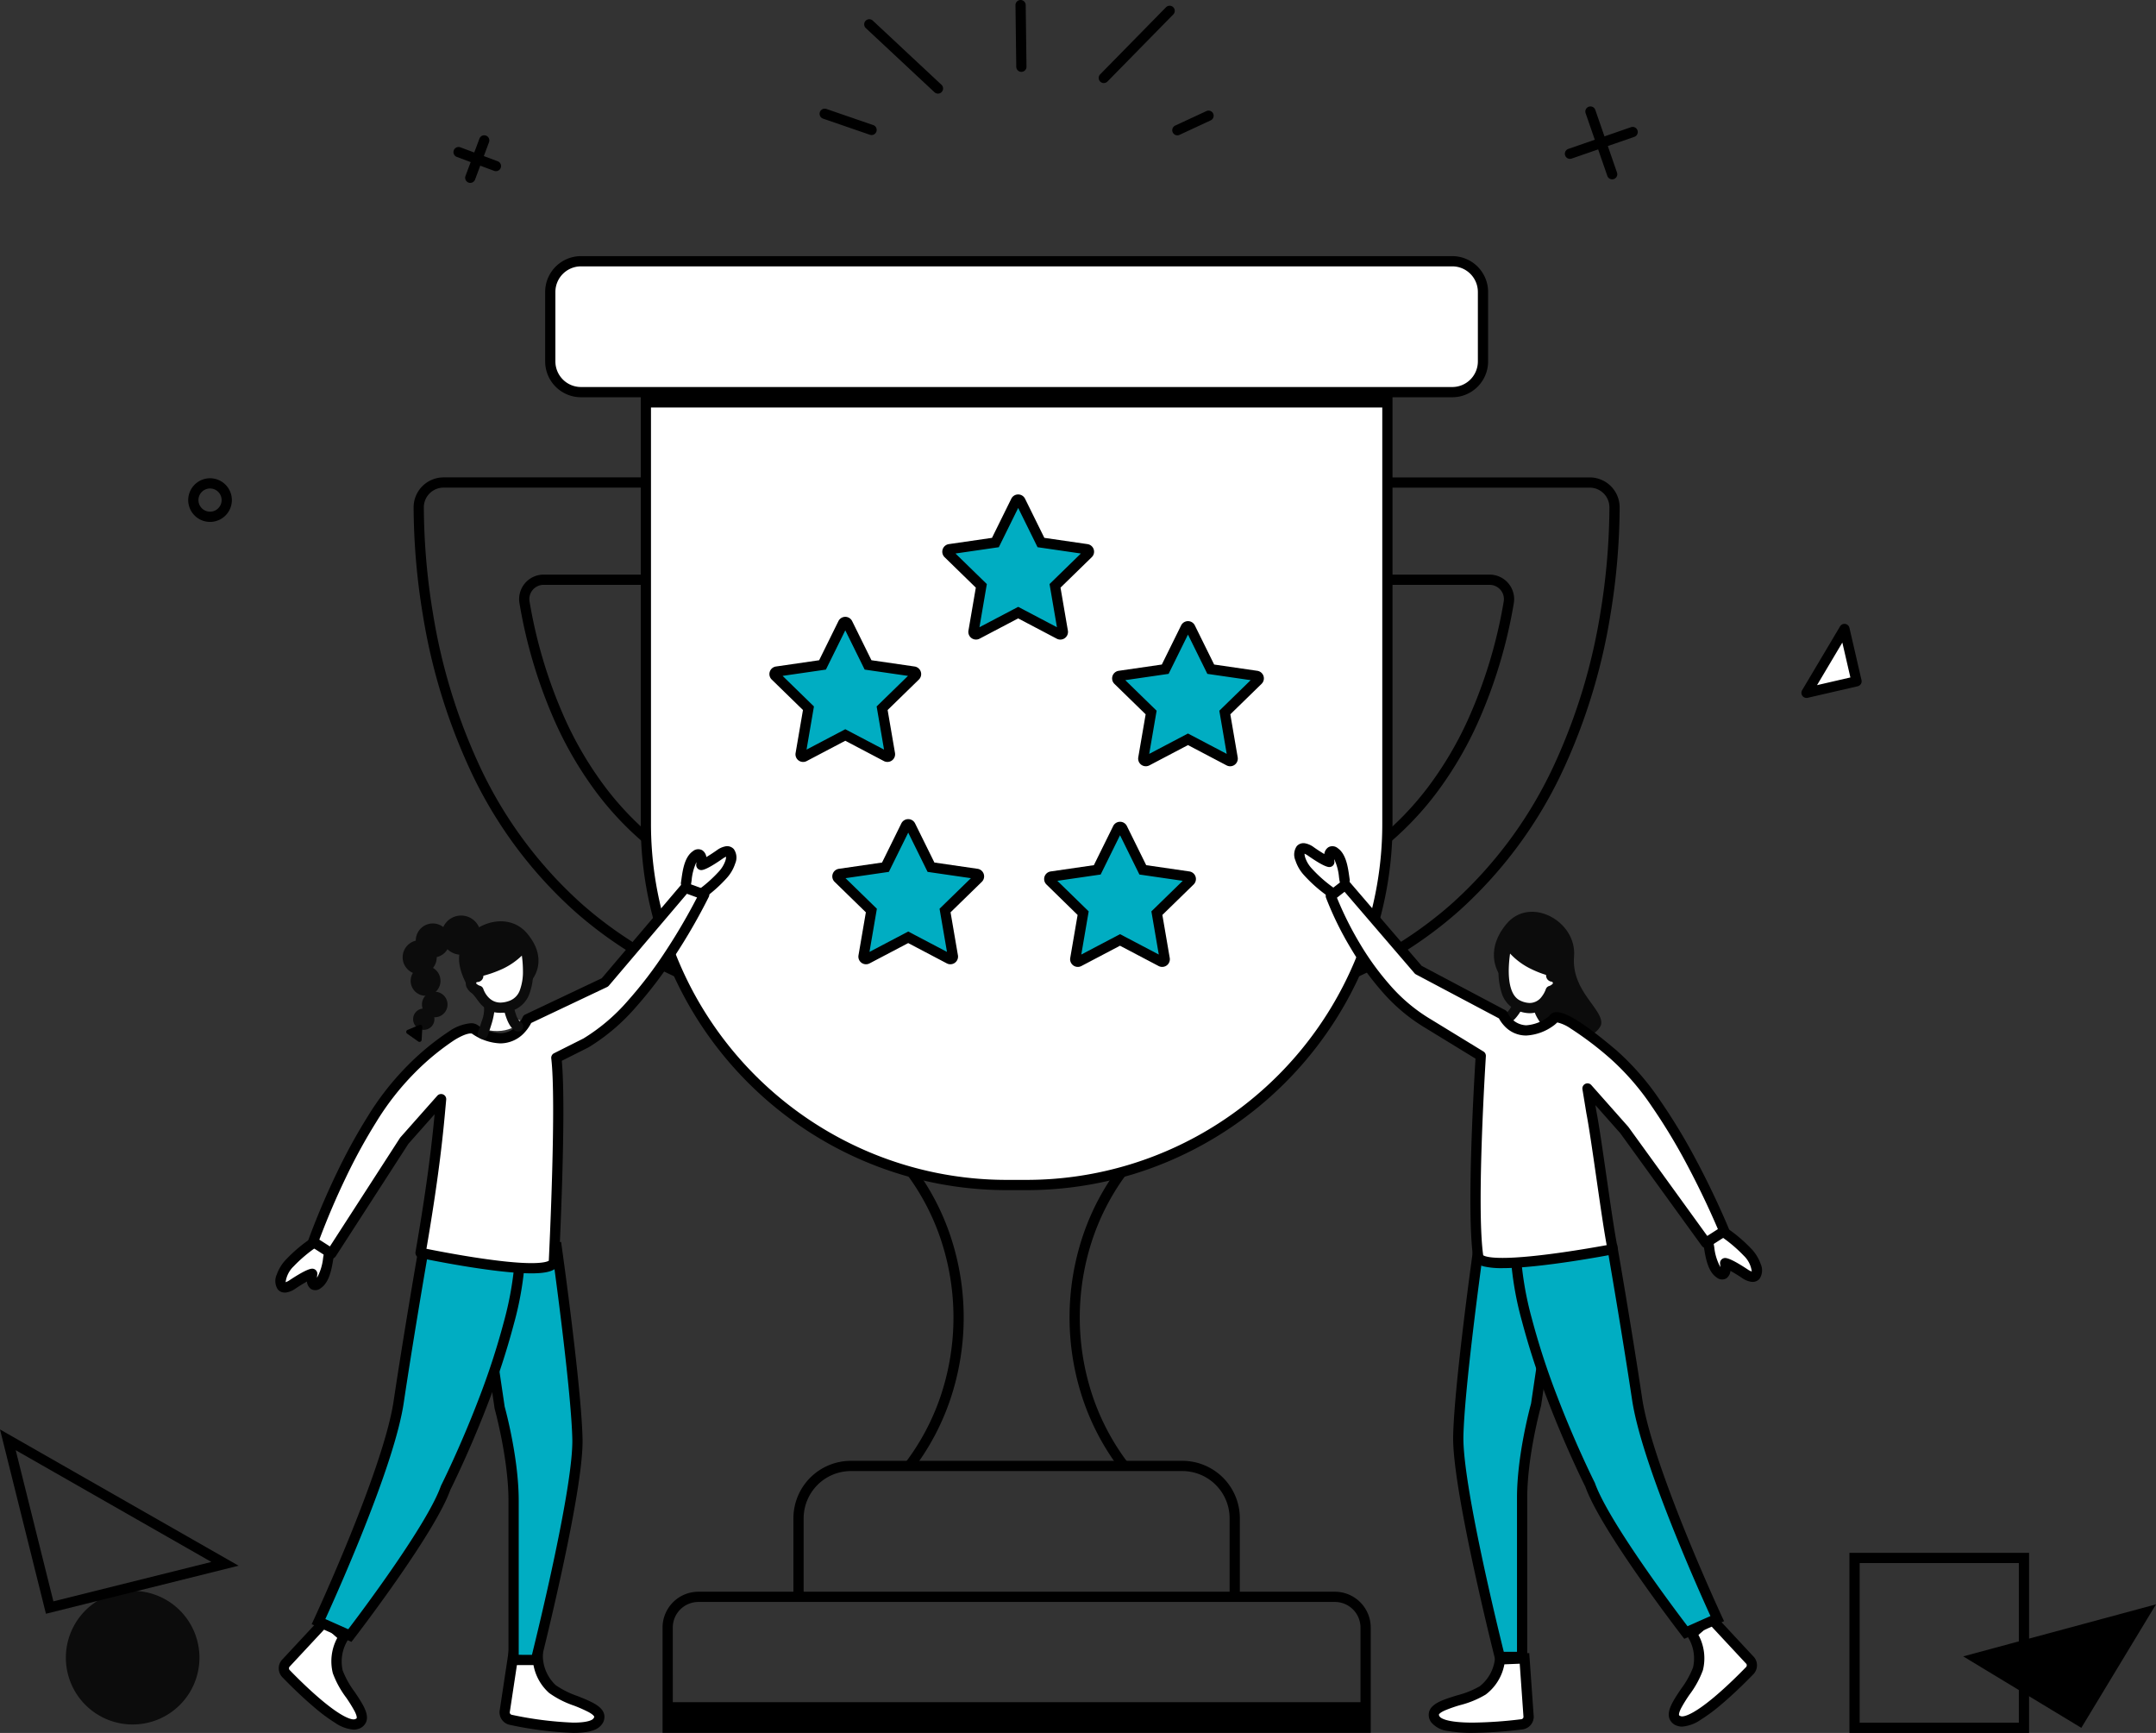 <svg xmlns="http://www.w3.org/2000/svg" width="421.536" height="338.738"><rect width="100%" height="100%" fill="#333333" stroke="none"/><defs><clipPath id="a"><path fill="none" d="M0 0h421.536v338.738H0z"/></clipPath></defs><path d="M360.623 122.947l2.36 10.222-9.777 2.257z" fill="#fff"/><path d="M360.623 121.946a1 1 0 01.975.775l2.36 10.222a1 1 0 01-.749 1.2l-9.777 2.257a1 1 0 01-1.085-1.485l7.417-12.479a1 1 0 01.859-.49zm1.161 10.473l-1.574-6.819-4.948 8.325zM306.958 31.052a1 1 0 01-.945-.673 1 1 0 01.618-1.271l12.251-4.245a1 1 0 011.276.618 1 1 0 01-.622 1.272l-12.251 4.244a1 1 0 01-.327.055z"/><path d="M315.206 35.055a1 1 0 01-.945-.673l-4.244-12.251a1 1 0 01.618-1.272 1 1 0 011.272.618l4.244 12.251a1 1 0 01-.945 1.328zM130.542 332.717h136.454v5H130.542zM96.961 33.459a1 1 0 01-.35-.063l-7.3-2.725a1 1 0 01-.587-1.287 1 1 0 011.287-.587l7.3 2.725a1 1 0 01-.35 1.937z"/><path d="M91.949 35.747a1 1 0 01-.35-.063 1 1 0 01-.587-1.289l2.725-7.298a1 1 0 011.287-.587 1 1 0 01.587 1.287l-2.725 7.298a1 1 0 01-.937.652z"/><g clip-path="url(#a)"><path d="M41.066 93.485a4.266 4.266 0 11-4.266 4.266 4.271 4.271 0 014.266-4.266zm0 6.531a2.266 2.266 0 10-2.266-2.265 2.268 2.268 0 002.266 2.265z"/><path d="M21.044 311.914a13.059 13.059 0 11-7.216 17 13.059 13.059 0 017.216-17z" fill="#0c0c0c"/><path d="M8.982 315.438L0 279.413l46.649 26.634zM3.073 283.47l7.366 29.543 30.889-7.7zm418.463 30.13l-14.6 24.139-23.092-13.969z"/><path d="M361.597 303.531h35.122v35.207h-35.122zm33.122 2h-31.122v31.207h31.122zM242.012 178.926l-.442-1.95a76.1 76.1 0 0014.958-4.99A60.751 60.751 0 00269 164.347a58.959 58.959 0 0010.106-10.361 70.281 70.281 0 007.847-13.186A94.136 94.136 0 00294 117.578a2.766 2.766 0 00-.611-2.259 2.806 2.806 0 00-2.153-1h-23.429v-2h23.433a4.795 4.795 0 014.734 5.6 96.13 96.13 0 01-7.205 23.716A72.28 72.28 0 01280.7 155.2a60.96 60.96 0 01-10.45 10.713 62.752 62.752 0 01-12.882 7.891 78.1 78.1 0 01-15.356 5.122z"/><path d="M246.216 197.457l-.442-1.95a93 93 0 0021.367-7.569 78.905 78.905 0 0016.413-11.038 83.441 83.441 0 0020.654-28.14 113.622 113.622 0 008.683-28.891 129.581 129.581 0 001.779-20.688 3.854 3.854 0 00-3.862-3.861h-43v-2h43a5.854 5.854 0 015.862 5.866 131.614 131.614 0 01-1.806 21.012 115.618 115.618 0 01-8.84 29.4 85.426 85.426 0 01-21.152 28.802 80.906 80.906 0 01-16.829 11.323 95 95 0 01-21.827 7.734zm-94.893 0a95 95 0 01-21.827-7.734 80.905 80.905 0 01-16.829-11.323 85.426 85.426 0 01-21.153-28.807 115.618 115.618 0 01-8.84-29.4 131.616 131.616 0 01-1.806-21.012 5.854 5.854 0 015.862-5.865h43v2h-43a3.854 3.854 0 00-3.862 3.86 129.579 129.579 0 001.779 20.688 113.621 113.621 0 008.683 28.891 83.441 83.441 0 0020.654 28.14 78.905 78.905 0 0016.416 11.043 93 93 0 0021.367 7.569z"/><path d="M155.527 178.926a78.1 78.1 0 01-15.353-5.124 62.754 62.754 0 01-12.882-7.891 60.964 60.964 0 01-10.45-10.712 72.292 72.292 0 01-8.074-13.561 96.138 96.138 0 01-7.2-23.716 4.794 4.794 0 014.733-5.606h23.434v2H106.3a2.805 2.805 0 00-2.152 1 2.765 2.765 0 00-.611 2.259 94.143 94.143 0 007.05 23.222 70.291 70.291 0 007.848 13.185 58.963 58.963 0 0010.106 10.361 60.751 60.751 0 0012.471 7.638 76.1 76.1 0 0014.959 4.99zM178.5 287.251l-1.587-1.217a45.632 45.632 0 006.979-13.094 48.26 48.26 0 000-30.828 45.633 45.633 0 00-6.979-13.094l1.587-1.218a47.629 47.629 0 017.285 13.667 50.26 50.26 0 010 32.116 47.628 47.628 0 01-7.285 13.668zm40.535 0a47.628 47.628 0 01-7.285-13.667 50.26 50.26 0 010-32.116 47.629 47.629 0 017.285-13.667l1.587 1.217a45.633 45.633 0 00-6.979 13.094 48.26 48.26 0 000 30.828 45.632 45.632 0 006.979 13.094z"/><path d="M200.581 231.632h-3.625a70.679 70.679 0 01-70.678-70.679V66.65H271.26v94.3a70.679 70.679 0 01-70.679 70.679" fill="#fff"/><path d="M200.581 232.632h-3.625a71.347 71.347 0 01-40.076-12.242 71.886 71.886 0 01-25.968-31.536 71.232 71.232 0 01-5.633-27.9V65.65H272.26v95.3a71.349 71.349 0 01-12.242 40.077A71.886 71.886 0 01228.482 227a71.231 71.231 0 01-27.901 5.632zM127.278 67.65v93.3a69.349 69.349 0 0011.9 38.958 69.885 69.885 0 0030.657 25.246 69.24 69.24 0 0027.121 5.475h3.625a69.349 69.349 0 0038.958-11.9 69.886 69.886 0 0025.246-30.658 69.242 69.242 0 005.475-27.122V67.65zm115.133 244.482h-2v-15.351a9.244 9.244 0 00-9.234-9.234h-64.816a9.244 9.244 0 00-9.234 9.234v15.351h-2v-15.351a11.234 11.234 0 0111.234-11.234h64.816a11.234 11.234 0 0111.234 11.234z"/><path d="M268 338.717H129.542v-20.585a7.008 7.008 0 017-7H261a7.008 7.008 0 017 7zm-136.454-2H266v-18.585a5.006 5.006 0 00-5-5H136.542a5.006 5.006 0 00-5 5z"/><path d="M136.954 174.869a27.29 27.29 0 004.351-3.859c2.248-2.448 2.372-6.051-.585-3.988s-3.6 2.051-3.6 2.051.383-2.883-1.1-1.852-1.673 4.169-1.9 5.424" fill="#fff"/><path d="M136.955 175.869a1 1 0 01-.559-1.83 26.619 26.619 0 004.173-3.706 5.951 5.951 0 001.208-1.96 2.921 2.921 0 00.192-.912 3.2 3.2 0 00-.676.381c-2.139 1.492-3.551 2.243-4.192 2.231a1 1 0 01-.973-1.132 4.52 4.52 0 00.033-.412 10.526 10.526 0 00-.936 3.539c-.041.288-.076.537-.114.752a1 1 0 11-1.969-.351c.032-.18.065-.412.1-.681.24-1.7.6-4.268 2.206-5.387a1.617 1.617 0 011.86-.2 1.87 1.87 0 01.794 1.327c.482-.281 1.146-.7 2.044-1.327a4.133 4.133 0 011.69-.767 1.748 1.748 0 011.645.548 2.9 2.9 0 01.266 2.8 7.821 7.821 0 01-1.707 2.906 28.109 28.109 0 01-4.53 4.013 1 1 0 01-.555.168z"/><path d="M67.219 319.956a8.886 8.886 0 00-1.185 6.83c1.015 3.662 7.189 9.162 3.6 10.233-2.967.886-11.028-7.1-13.724-9.88a1.494 1.494 0 01-.107-1.953l7.809-8.388z" fill="#fff"/><path d="M63.544 315.406l5.006 4.386-.51.734a7.943 7.943 0 00-1.04 5.993 17.431 17.431 0 002.327 4.168c1.532 2.286 2.855 4.261 2.288 5.839a2.372 2.372 0 01-1.689 1.452 2.761 2.761 0 01-.79.11 7.4 7.4 0 01-3.613-1.329 33.248 33.248 0 01-3.914-2.889c-2.618-2.194-5.141-4.723-6.411-6.035a2.506 2.506 0 01-.18-3.26l.028-.036zm2.4 4.759l-2.255-1.976-7.108 7.635a.5.5 0 00.053.618c1.244 1.285 3.711 3.758 6.26 5.893 4.04 3.385 5.712 3.751 6.243 3.751a.774.774 0 00.218-.026c.206-.062.355-.145.379-.212s.095-.382-.4-1.358a27.714 27.714 0 00-1.671-2.691 18.536 18.536 0 01-2.592-4.746 9.613 9.613 0 01.87-6.888z"/><path d="M105.143 323.857a8.884 8.884 0 002.875 6.308c2.9 2.45 11.1 3.508 8.748 6.416-1.95 2.406-13.109.363-16.906-.414a1.5 1.5 0 01-1.19-1.553l1.715-11.331z" fill="#fff"/><path d="M99.541 322.174l6.608.8-.007.894a7.941 7.941 0 002.52 5.536 17.435 17.435 0 004.271 2.127c2.555 1.023 4.762 1.907 5.184 3.531a2.373 2.373 0 01-.575 2.152c-.833 1.028-2.57 1.507-5.466 1.507a70.356 70.356 0 01-12.417-1.571 2.51 2.51 0 01-1.988-2.591v-.046zm4.664 2.577l-2.977-.359-1.561 10.314a.492.492 0 00.394.482 70.164 70.164 0 0012.015 1.53c3.054 0 3.767-.586 3.913-.766s.211-.32.193-.389-.138-.369-1.094-.9a27.715 27.715 0 00-2.9-1.28 18.54 18.54 0 01-4.817-2.455 9.612 9.612 0 01-3.166-6.177z"/><path d="M97.692 275.164s2.725 9.781 2.725 18.173v31.129h4.37s8.333-32.954 8.112-43.172-4.052-37.463-4.052-37.463L93.264 245.2z" fill="#00adc2"/><path d="M109.705 242.752l.132.94c.157 1.115 3.841 27.421 4.062 37.581.093 4.316-1.251 12.946-4 25.651a592.92 592.92 0 01-4.147 17.788l-.191.755h-6.144v-32.13c0-8.153-2.661-17.808-2.688-17.9l-.017-.06-.009-.062L92.12 244.3zm-5.7 80.714c1.235-4.974 8.09-33.034 7.893-42.15-.2-8.975-3.24-31.521-3.912-36.405L94.408 246.1l4.264 28.854c.253.921 2.745 10.2 2.745 18.38v30.129z"/><path d="M101.779 243.408l-19.072 1.362s-2.725 15.667-4.768 29.29-15.667 42.913-15.667 42.913L68.4 319.7s15.667-20.3 18.732-28.882c0 0 14.645-29.017 14.645-47.408" fill="#00adc2"/><path d="M102.779 242.334v1.074a63.33 63.33 0 01-2.32 15.417 146.673 146.673 0 01-5.069 15.542c-3.469 9.052-6.986 16.145-7.335 16.844-1.318 3.649-4.89 9.65-10.617 17.838-4.264 6.1-8.205 11.21-8.244 11.261l-.48.622-7.777-3.457.429-.922c.034-.073 3.44-7.41 7.05-16.31 3.319-8.182 7.493-19.391 8.534-26.329 2.021-13.479 4.744-29.156 4.772-29.313l.134-.77zm-34.692 76.13c2.64-3.47 15.426-20.481 18.105-27.984l.021-.059.028-.056c.036-.072 3.687-7.333 7.289-16.733a144.6 144.6 0 005-15.319 64.461 64.461 0 002.237-13.83l-17.2 1.229c-.572 3.319-2.869 16.746-4.631 28.5-.859 5.728-3.774 14.742-8.662 26.793a415.772 415.772 0 01-6.662 15.469z"/><path d="M61.381 242.886a28.669 28.669 0 00-4.683 3.947c-2.433 2.518-2.659 6.308.509 4.215s3.846-2.064 3.846-2.064-.48 3.025 1.1 1.979 1.873-4.345 2.142-5.661" fill="#fff"/><path d="M55.687 252.655a1.734 1.734 0 01-1.375-.621 3 3 0 01-.2-2.9 8.184 8.184 0 011.863-2.994 29.474 29.474 0 014.866-4.1 1 1 0 111.072 1.689 28.035 28.035 0 00-4.5 3.8 5.19 5.19 0 00-1.572 3.1 3.076 3.076 0 00.81-.413c2.282-1.508 3.776-2.258 4.441-2.229a1 1 0 01.943 1.156 5.05 5.05 0 00-.054.619 10.177 10.177 0 001.193-3.872c.05-.3.094-.561.14-.786a1 1 0 011.959.4c-.039.189-.079.433-.127.715-.3 1.775-.745 4.457-2.444 5.58a1.652 1.652 0 01-1.9.159 1.963 1.963 0 01-.787-1.457c-.522.283-1.253.718-2.259 1.383a4.3 4.3 0 01-1.777.754 2.309 2.309 0 01-.292.017z"/><path d="M86.249 214.854c-.459 4.914-1.067 13-4.024 30.036 0 0 24.9 5.273 26.06 1.868 0 0 1.562-30.978.489-39.985l5.782-2.9c12.651-7.265 23.128-28.991 23.128-28.991L134 173.531l-15.724 18.5-12.484 5.915-2.68 1.27s-2.725 6.811-10.218 2.043c0 0-2.084-2.411-12.6 7.831-11.006 10.72-19.07 33.637-19.07 33.637l3.58 2.295 14.245-22.046z" fill="#fff"/><path d="M103.9 248.9c-7.466 0-21.3-2.911-21.882-3.035a1 1 0 01-.778-1.149c2.406-13.866 3.261-21.876 3.734-26.919l-5.127 5.784-14.2 21.982a1 1 0 01-1.38.3l-3.58-2.295a1 1 0 01-.4-1.174c.02-.058 2.073-5.862 5.449-12.9a111.759 111.759 0 016.095-11.161 54.6 54.6 0 017.771-9.962 50.694 50.694 0 018.225-6.787 8.77 8.77 0 014.222-1.575 2.243 2.243 0 011.447.442 8.323 8.323 0 004.3 1.5c3.108 0 4.375-3.077 4.387-3.109a1 1 0 01.5-.532l14.97-7.093 15.585-18.338a1 1 0 011.1-.292l3.687 1.346a1 1 0 01.558 1.374A113.8 113.8 0 01131.7 187.2a83.1 83.1 0 01-7.449 9.743 39.03 39.03 0 01-9.2 7.792l-.049.026-5.163 2.594c.924 9.741-.5 38.215-.558 39.453a1 1 0 01-.052.273c-.429 1.26-2.072 1.819-5.329 1.819zm-20.524-4.8c3.287.662 14.362 2.8 20.524 2.8 2.44 0 3.2-.336 3.4-.469.15-3.085 1.479-31.169.481-39.543a1 1 0 01.544-1.012l5.757-2.892a37.108 37.108 0 008.673-7.373 81.038 81.038 0 007.261-9.5 115.894 115.894 0 006.27-10.687l-1.978-.722-15.273 17.971a1 1 0 01-.334.256l-14.84 7.031a8.305 8.305 0 01-1.238 1.792 6.411 6.411 0 01-4.83 2.195 10.306 10.306 0 01-5.439-1.85 1 1 0 01-.094-.068c-.149-.041-1.061-.173-3.395 1.257a48.823 48.823 0 00-7.874 6.514 52.619 52.619 0 00-7.468 9.585 109.693 109.693 0 00-5.981 10.95 146.917 146.917 0 00-5.105 11.977l2.067 1.325 13.7-21.209a1 1 0 01.092-.121l7.2-8.124a1 1 0 011.744.756l-.119 1.3c-.434 4.825-1.163 12.827-3.746 27.866z"/><path d="M95.623 196.8c.313 1.332-1.036 4.38-1.036 4.38 5.27 1.421 8.009-1.87 6.743-1.835s-1.89-2.458-1.89-2.458z" fill="#fff"/><path d="M94.385 203.093a1 1 0 01-.931-1.365c0-.009.381-.975.714-2.08a6.43 6.43 0 00.482-2.614 1 1 0 011-1.229l3.817.086a1 1 0 01.957.8 13.088 13.088 0 00.43 1.508 3.336 3.336 0 00.819 1.5 1 1 0 01-.723 1.865c-.785-.3-1.425-1.163-1.957-2.634a14 14 0 01-.334-1.058l-2.026-.046a14.24 14.24 0 01-.549 2.409 31.84 31.84 0 01-.763 2.221 1 1 0 01-.936.637z" fill="#0c0c0c"/><path d="M102.735 185.3c-2.282 4.1-8.747 5.272-8.747 5.272.414 1.719-.327.3-1.073 1.583s1.239 1.92 1.239 1.92a4.556 4.556 0 00.256.647 4.458 4.458 0 005.962 2.05c4.744-1.872 2.36-11.472 2.36-11.472" fill="#fff"/><path d="M83.272 188.809a2.916 2.916 0 11-2.98 2.852 2.916 2.916 0 012.98-2.852m20.693 2.775c-4.366 13.33-13.771 2.557-14.2-3.739s8.805-10.665 13.261-5.425.942 9.164.942 9.164" fill="#0c0c0c"/><path d="M90.153 178.962h.006a3.83 3.83 0 11-.006 0" fill="#0c0c0c"/><path d="M84.7 180.509a3.332 3.332 0 11-3.406 3.259 3.333 3.333 0 013.406-3.259" fill="#0c0c0c"/><path d="M82.132 183.786a3.332 3.332 0 11-3.406 3.259 3.332 3.332 0 013.406-3.259m2.921 10.065A2.5 2.5 0 0187.5 196.4a2.5 2.5 0 11-2.444-2.555" fill="#0c0c0c"/><path d="M82.9 197.136a2.083 2.083 0 11-2.128 2.037 2.083 2.083 0 012.128-2.037" fill="#0c0c0c"/><path d="M82.437 203.263a.422.422 0 01-.076.219.417.417 0 01-.581.1l-2.18-1.54a.417.417 0 01.079-.724l2.321-.971a.436.436 0 01.185-.032.416.416 0 01.392.44z"/><path d="M102.611 184.393c-2.408 4.335-9.23 5.565-9.23 5.561.434 1.815-.341.312-1.132 1.67s1.308 2.029 1.308 2.029a4.7 4.7 0 006.561 2.845c5.008-1.976 2.493-12.106 2.493-12.106" fill="#fff"/><path d="M102.611 183.392a1 1 0 01.971.759 25.832 25.832 0 01.661 5.552 12.49 12.49 0 01-.688 4.426 5.4 5.4 0 01-3.07 3.3 7.205 7.205 0 01-2.632.545 5.188 5.188 0 01-4.136-2.032 6.984 6.984 0 01-.93-1.52 3 3 0 01-1.587-1.51 2.011 2.011 0 01.185-1.791 2.285 2.285 0 011.013-.98 1 1 0 01.823-1.173c.185-.035 6.4-1.251 8.516-5.061a1 1 0 01.874-.515zm-4.758 12.582a5.23 5.23 0 001.9-.406 3.437 3.437 0 001.93-2.139 10.475 10.475 0 00.561-3.692 22.072 22.072 0 00-.212-2.943 14.013 14.013 0 01-4.54 2.922 21.623 21.623 0 01-2.985 1.009 1.206 1.206 0 01-1.232 1.237h-.046a.871.871 0 00-.114.161.432.432 0 00-.039.082 1.766 1.766 0 00.792.492.956.956 0 01.643.644c.032.108.901 2.633 3.342 2.633z" fill="#0c0c0c"/><path d="M330.8 319.369a8.886 8.886 0 011.185 6.83c-1.015 3.662-7.189 9.162-3.6 10.233 2.967.886 11.028-7.1 13.724-9.88a1.494 1.494 0 00.107-1.953l-7.809-8.388z" fill="#fff"/><path d="M334.476 314.819l8.5 9.132.028.036a2.506 2.506 0 01-.181 3.26c-1.27 1.311-3.792 3.84-6.411 6.034a33.251 33.251 0 01-3.914 2.889 7.4 7.4 0 01-3.613 1.329 2.761 2.761 0 01-.79-.11 2.372 2.372 0 01-1.689-1.452c-.567-1.578.756-3.553 2.288-5.839a17.431 17.431 0 002.326-4.167 7.857 7.857 0 00-1.043-5.992l-.51-.734zm6.966 10.418l-7.108-7.635-2.255 1.976a9.613 9.613 0 01.87 6.888 18.536 18.536 0 01-2.592 4.746 27.714 27.714 0 00-1.671 2.691c-.491.976-.417 1.3-.4 1.358s.173.15.379.212a.774.774 0 00.218.026c.531 0 2.2-.366 6.243-3.751 2.549-2.136 5.016-4.609 6.259-5.893a.5.5 0 00.057-.618z"/><path d="M293.276 324.357a8.886 8.886 0 01-3.369 6.059c-3.09 2.211-11.349 2.611-9.232 5.7 1.752 2.553 13.038 1.407 16.885.935a1.5 1.5 0 001.311-1.453l-.807-11.432z" fill="#fff"/><path d="M298.993 323.126l.879 12.446v.047a2.511 2.511 0 01-2.188 2.423 85.82 85.82 0 01-9.709.676 26.5 26.5 0 01-4.787-.357 4.979 4.979 0 01-3.336-1.681 2.373 2.373 0 01-.4-2.191c.55-1.585 2.821-2.29 5.449-3.106a17.429 17.429 0 004.427-1.78 7.944 7.944 0 002.954-5.321l.064-.891.892-.033zm-1.124 12.482l-.735-10.405-3 .121a9.614 9.614 0 01-3.65 5.906 18.534 18.534 0 01-5 2.064 27.711 27.711 0 00-2.991 1.044c-1 .451-1.143.752-1.162.808a.643.643 0 00.162.4c.134.195 1.076 1.169 6.474 1.169a83.79 83.79 0 009.465-.661.493.493 0 00.437-.446z"/><path d="M300.328 274.577s-2.725 9.781-2.725 18.173v31.129h-4.37s-8.333-32.954-8.112-43.172 4.052-37.463 4.052-37.463l15.583 1.369z" fill="#00adc2"/><path d="M288.315 242.165l17.585 1.545-4.592 31.075-.017.06c-.027.1-2.688 9.751-2.688 17.9v32.129h-6.149l-.191-.755a593.79 593.79 0 01-4.147-17.788c-2.745-12.7-4.089-21.335-4-25.651.221-10.159 3.9-36.466 4.061-37.581zm15.3 3.352l-13.579-1.193c-.672 4.884-3.717 27.431-3.912 36.405-.2 9.117 6.658 37.177 7.893 42.15h2.583V292.75c0-8.178 2.492-17.459 2.745-18.38z"/><path d="M296.241 242.821l19.072 1.362s2.725 15.667 4.768 29.29 15.667 42.913 15.667 42.913l-6.13 2.725s-15.667-20.3-18.732-28.882c0 0-14.645-29.017-14.645-47.408" fill="#00adc2"/><path d="M295.241 241.747l20.923 1.494.134.77c.027.157 2.75 15.834 4.772 29.313 1.041 6.94 5.218 18.153 8.538 26.338 3.61 8.9 7.013 16.229 7.047 16.3l.429.922-7.777 3.457-.48-.622c-.039-.051-3.98-5.164-8.244-11.261-5.727-8.188-9.3-14.189-10.617-17.838-.35-.7-3.866-7.792-7.335-16.844a146.668 146.668 0 01-5.069-15.542 63.33 63.33 0 01-2.32-15.417zm19.22 3.378l-17.2-1.229a64.462 64.462 0 002.237 13.83 144.607 144.607 0 005 15.319c3.6 9.4 7.252 16.661 7.289 16.733l.028.056.021.059c2.68 7.5 15.465 24.514 18.105 27.984l4.484-1.993a411.727 411.727 0 01-6.662-15.469c-4.888-12.051-7.8-21.065-8.662-26.793-1.771-11.751-4.068-25.178-4.64-28.497z"/><path d="M293.327 190.715s-3.462-4.4 1.153-10.049 13.849-.628 13.273 6.281 5.949 10.41 5.282 13.37c-1.719 4.531-15.6 5.154-19.708-9.6" fill="#0c0c0c"/><path d="M294.988 199.419l1.852-2.916 3.044.669 1.816 3.347-.831.669h-2.582l-2.582-.465z" fill="#fff"/><path d="M302.621 201.232a1 1 0 01-.784-.379 16.355 16.355 0 01-1.091-1.591 7.513 7.513 0 01-.858-1.887l-2.458.1c-.165.27-.389.619-.648.968-.9 1.208-1.7 1.75-2.53 1.707a1 1 0 01.041-2 3.2 3.2 0 00.982-1.036 11.448 11.448 0 00.684-1.089 1 1 0 01.84-.527l3.968-.166a1 1 0 011.015 1.23s-.065.432.7 1.7a14.408 14.408 0 00.922 1.342 1 1 0 01-.783 1.621z" fill="#0c0c0c"/><path d="M294.707 183.837s-2.618 10.494 2.133 12.665 6.338-2.814 6.338-2.814 2.024-.65 1.294-2.081-1.5.115-1.048-1.765c0 0-6.5-1.438-8.717-6" fill="#fff"/><path d="M294.707 182.837a1 1 0 01.9.564c1.965 4.054 7.869 5.428 8.024 5.463a1 1 0 01.764 1.214l-.006.025a2.252 2.252 0 01.973 1.05 2.131 2.131 0 01.11 1.842 3.01 3.01 0 01-1.519 1.455 7.347 7.347 0 01-.895 1.527 4.9 4.9 0 01-3.966 2.073 6.45 6.45 0 01-2.67-.639 5.473 5.473 0 01-2.872-3.493 13.959 13.959 0 01-.56-4.584 28.977 28.977 0 01.745-5.739 1 1 0 01.971-.758zm7.583 7.731l-.224-.07a19.763 19.763 0 01-2.612-1.048 13.721 13.721 0 01-4.206-3.061 25.024 25.024 0 00-.257 3.018c-.045 2.329.311 5.293 2.265 6.186a4.484 4.484 0 001.839.457 2.918 2.918 0 002.346-1.247 5.252 5.252 0 00.787-1.422.971.971 0 01.644-.644 1.533 1.533 0 00.757-.51c.016-.039-.031-.136-.046-.165a1.053 1.053 0 00-.1-.165h-.009a1.251 1.251 0 01-.956-.5 1.3 1.3 0 01-.228-.829z" fill="#0c0c0c"/><path d="M260.073 174.282a27.29 27.29 0 01-4.351-3.859c-2.248-2.448-2.372-6.051.585-3.988s3.6 2.051 3.6 2.051-.383-2.883 1.1-1.852 1.673 4.169 1.9 5.424" fill="#fff"/><path d="M260.072 175.282a1 1 0 01-.556-.17 28.11 28.11 0 01-4.53-4.013 7.821 7.821 0 01-1.707-2.906 2.9 2.9 0 01.266-2.8 1.749 1.749 0 011.645-.548 4.133 4.133 0 011.69.767 30.36 30.36 0 002.044 1.327 1.87 1.87 0 01.794-1.327 1.616 1.616 0 011.859.2c1.6 1.119 1.966 3.688 2.207 5.387.038.269.071.5.1.681a1 1 0 11-1.969.351 21.404 21.404 0 01-.114-.752 10.525 10.525 0 00-.936-3.539c0 .141.016.283.033.412a1 1 0 01-.973 1.132h-.015c-.65 0-2.054-.75-4.177-2.231a3.2 3.2 0 00-.676-.381 2.92 2.92 0 00.192.912 5.952 5.952 0 001.208 1.96 26.62 26.62 0 004.172 3.706 1 1 0 01-.559 1.83z"/><path d="M336.965 240.8a28.669 28.669 0 014.683 3.947c2.433 2.518 2.659 6.308-.509 4.215s-3.846-2.064-3.846-2.064.48 3.025-1.1 1.979-1.873-4.345-2.142-5.661" fill="#fff"/><path d="M342.659 250.568a2.3 2.3 0 01-.294-.019 4.3 4.3 0 01-1.777-.754 31.054 31.054 0 00-2.259-1.383 1.963 1.963 0 01-.787 1.457 1.652 1.652 0 01-1.9-.159c-1.7-1.123-2.147-3.805-2.444-5.58a20.766 20.766 0 00-.127-.715 1 1 0 111.959-.4c.046.224.089.484.14.786a10.177 10.177 0 001.193 3.872 4.9 4.9 0 00-.054-.618 1 1 0 01.943-1.156c.667-.028 2.16.72 4.442 2.229a3.075 3.075 0 00.81.413 5.189 5.189 0 00-1.572-3.1 28.013 28.013 0 00-4.5-3.8 1 1 0 011.073-1.688 29.474 29.474 0 014.866 4.1 8.183 8.183 0 011.863 2.994 3 3 0 01-.2 2.9 1.735 1.735 0 01-1.375.621z"/><path d="M311.151 217.449c1.057 5.421 3.124 21.875 4.163 26.734 0 0-25.776 4.98-26.3 1.406-1.42-9.7.509-39.2.509-39.2l-10.223-6.257c-12.652-7.265-19.1-24.985-19.1-24.985l2.829-2.2 14.3 16.643 16.5 8.744s2.534 6.037 9.5 1.211l.412-.367s.449-2.631 11.741 6.973c11.705 9.953 21.641 34.5 21.641 34.5l-3.579 2.295-15.96-22.047-7.2-8.124z" fill="#fff"/><path d="M293.772 247.88a15.569 15.569 0 01-3.587-.321c-1.3-.321-2.031-.935-2.161-1.825-.6-4.082-.695-11.96-.288-23.418.252-7.107.63-13.452.75-15.39l-9.7-5.934a34.867 34.867 0 01-8.559-7.165 55.732 55.732 0 01-6.081-8.4 63.974 63.974 0 01-4.885-9.94 1 1 0 01.325-1.131l2.829-2.2a1 1 0 011.373.137l14.174 16.5 16.335 8.655a.971.971 0 01.453.495 4.184 4.184 0 003.651 2.47 7.933 7.933 0 004.309-1.658l.22-.2a1.633 1.633 0 011.441-.713c1.947 0 5.793 2.467 11.759 7.541a51.571 51.571 0 018.492 9.779 115.871 115.871 0 016.952 11.491c3.927 7.342 6.451 13.55 6.476 13.612a1 1 0 01-.387 1.217l-3.579 2.3a1 1 0 01-1.35-.255l-15.934-22.01-4.873-5.5.205 1.253c.506 2.6 1.219 7.544 1.973 12.778.808 5.606 1.644 11.4 2.183 13.923a1 1 0 01-.788 1.191c-.57.114-14.137 2.718-21.728 2.718zm-3.781-2.52c.153.114.9.52 3.781.52 6.244 0 17.057-1.889 20.364-2.495-.545-2.908-1.287-8.054-2.007-13.05s-1.463-10.149-1.96-12.7l-.005-.03-.768-4.682a1 1 0 011.735-.825l7.2 8.124q.033.037.062.077l15.407 21.287 2.077-1.332c-.789-1.864-3-6.914-6.077-12.673a113.806 113.806 0 00-6.826-11.282 49.6 49.6 0 00-8.14-9.389 65.332 65.332 0 00-7.769-5.884 7.533 7.533 0 00-2.589-1.173q-.033.036-.07.069l-.412.367a1 1 0 01-.1.075 9.886 9.886 0 01-5.5 2.048 5.743 5.743 0 01-4.24-1.851 6.993 6.993 0 01-1.087-1.5l-16.216-8.592a1 1 0 01-.29-.232l-13.676-15.92-1.49 1.16a66.022 66.022 0 004.48 8.958 53.667 53.667 0 005.855 8.08 32.851 32.851 0 008.056 6.748l.024.014 10.228 6.256a1 1 0 01.476.918c-.014.295-1.888 29.339-.523 38.909z"/><path d="M283.95 76.65H113.589a6 6 0 01-6-6V57.065a6 6 0 016-6H283.95a6 6 0 016 6V70.65a6 6 0 01-6 6" fill="#fff"/><path d="M113.589 50.065H283.95a7.008 7.008 0 017 7V70.65a7.008 7.008 0 01-7 7H113.589a7.008 7.008 0 01-7-7V57.065a7.008 7.008 0 017-7zM283.95 75.65a5.006 5.006 0 005-5V57.065a5.006 5.006 0 00-5-5H113.589a5.006 5.006 0 00-5 5V70.65a5.006 5.006 0 005 5z"/><path d="M212.886 107.686a.5.5 0 00-.4-.337l-8.962-1.3-4.007-8.12a.5.5 0 00-.888 0l-4.008 8.121-8.962 1.3a.5.5 0 00-.275.845l6.485 6.321-1.531 8.926a.5.5 0 00.2.484.489.489 0 00.521.038l8.017-4.214 8.015 4.214a.5.5 0 00.719-.522l-1.531-8.926 6.485-6.321a.5.5 0 00.125-.508" fill="#00adc2"/><path d="M199.073 96.65a1.488 1.488 0 011.339.831l3.776 7.651 8.442 1.227a1.5 1.5 0 011.207 1.018 1.488 1.488 0 01-.377 1.531l-6.11 5.955 1.442 8.408a1.5 1.5 0 01-.6 1.462 1.495 1.495 0 01-1.576.113l-7.548-3.969-7.549 3.968a1.5 1.5 0 01-2.171-1.576l1.442-8.406-6.109-5.954a1.5 1.5 0 01.83-2.551l8.441-1.226 3.775-7.65a1.484 1.484 0 011.346-.832zm12.258 11.542l-8.471-1.232-3.787-7.674-3.788 7.675-8.471 1.231 6.129 5.974-1.443 8.434 7.576-3.982 7.575 3.983-1.447-8.436z"/><path d="M165.268 121.572a.5.5 0 00-.445.276l-4.007 8.121-8.962 1.3a.494.494 0 00-.274.844l6.485 6.322-1.531 8.925a.5.5 0 00.718.523l8.016-4.215 8.016 4.215a.5.5 0 00.521-.038.488.488 0 00.2-.484l-1.53-8.926 6.485-6.321a.5.5 0 00-.275-.845l-8.961-1.3-4.009-8.121a.5.5 0 00-.444-.276" fill="#00adc2"/><path d="M165.268 120.572a1.488 1.488 0 011.339.831l3.778 7.652 8.441 1.226a1.5 1.5 0 011.207 1.942 1.5 1.5 0 01-.375.606l-6.111 5.957 1.441 8.4a1.5 1.5 0 01-2.165 1.582l-7.554-3.972-7.551 3.97a1.495 1.495 0 01-1.573-.113 1.488 1.488 0 01-.592-1.461l1.442-8.406-6.107-5.953a1.494 1.494 0 01.827-2.552l8.441-1.226 3.774-7.649a1.49 1.49 0 011.338-.834zm12.259 11.542l-8.47-1.231-3.789-7.676-3.787 7.676-8.469 1.23 6.129 5.975-1.447 8.436 7.576-3.983 7.576 3.983-1.446-8.436z"/><path d="M163.76 171.15a.5.5 0 00.126.508l6.484 6.321-1.531 8.925a.5.5 0 00.2.485.491.491 0 00.521.037l8.016-4.214 8.016 4.214a.5.5 0 00.719-.522l-1.531-8.925 6.485-6.321a.5.5 0 00.126-.508.491.491 0 00-.4-.337l-8.962-1.3-4.008-8.12a.494.494 0 00-.888 0l-4.008 8.12-8.963 1.3a.5.5 0 00-.4.337" fill="#00adc2"/><path d="M177.573 160.113a1.5 1.5 0 011.343.837l3.774 7.646 8.442 1.227a1.495 1.495 0 01.829 2.55l-6.11 5.955 1.442 8.407a1.5 1.5 0 01-.6 1.463 1.495 1.495 0 01-1.574.113l-7.55-3.969-7.548 3.968a1.495 1.495 0 01-2.172-1.575l1.442-8.406-6.108-5.954a1.485 1.485 0 01-.379-1.532 1.5 1.5 0 011.207-1.018l8.443-1.227 3.775-7.649a1.5 1.5 0 011.344-.836zm12.259 11.542l-8.47-1.231-3.788-7.674-3.788 7.674-8.47 1.231 6.129 5.975-1.445 8.435 7.575-3.982 7.577 3.983-1.452-8.436z"/><path d="M210.446 187.9a.5.5 0 00.522.038l8.016-4.214 8.016 4.219a.5.5 0 00.718-.522l-1.531-8.926 6.485-6.321a.5.5 0 00-.274-.845l-8.962-1.3-4.008-8.121a.5.5 0 00-.888 0l-4.008 8.121-8.962 1.3a.491.491 0 00-.22.089.5.5 0 00-.054.756l6.484 6.321-1.53 8.926a.5.5 0 00.2.484" fill="#00adc2"/><path d="M227.229 189a1.5 1.5 0 01-.7-.172l-7.549-3.969-7.551 3.969a1.509 1.509 0 01-.7.171 1.487 1.487 0 01-.879-.285 1.5 1.5 0 01-.6-1.463l1.441-8.407-6.091-5.954a1.5 1.5 0 01.16-2.278l.009-.006a1.5 1.5 0 01.663-.267l8.439-1.226 3.774-7.647a1.5 1.5 0 011.339-.836h.008a1.485 1.485 0 011.336.835l3.774 7.648 8.442 1.226a1.5 1.5 0 011.207 1.018 1.489 1.489 0 01-.377 1.531l-6.11 5.955 1.442 8.408a1.5 1.5 0 01-1.477 1.749zm-20.5-16.828l6.128 5.974-1.446 8.436 7.577-3.983 7.574 3.982-1.447-8.436 6.129-5.974-8.47-1.231-3.788-7.675-3.788 7.675z"/><path d="M240.807 148.682a.5.5 0 00.2-.485l-1.53-8.925 6.484-6.321a.494.494 0 00-.274-.844l-8.962-1.3-4.008-8.12a.495.495 0 00-.888 0l-4.008 8.121-8.962 1.3a.5.5 0 00-.275.845l6.485 6.321-1.531 8.926a.495.495 0 00.719.522l8.015-4.214 8.017 4.214a.5.5 0 00.521-.038" fill="#00adc2"/><path d="M224.023 149.777a1.491 1.491 0 01-.875-.282l-.007-.005a1.494 1.494 0 01-.539-.741v-.009a1.5 1.5 0 01-.05-.714l1.442-8.4-6.106-5.951a1.5 1.5 0 01.827-2.553l8.441-1.226 3.775-7.65a1.5 1.5 0 011.34-.833h.005a1.491 1.491 0 011.336.834l3.776 7.649 8.442 1.227a1.494 1.494 0 01.829 2.549l-6.109 5.955 1.441 8.407a1.5 1.5 0 01-1.473 1.748 1.5 1.5 0 01-.693-.17l-7.555-3.971-7.55 3.969a1.5 1.5 0 01-.697.167zm-4.012-16.828l6.129 5.974-1.447 8.436 7.575-3.983 7.577 3.983-1.446-8.436 6.128-5.974-8.469-1.231-3.788-7.675-3.788 7.675zM183.389 18.298a1 1 0 01-.682-.269L169.28 5.49a1 1 0 01-.048-1.414 1 1 0 011.414-.048l13.426 12.539a1 1 0 01-.683 1.731zm16.308-4.254a1 1 0 01-1-.987l-.154-12.044A1 1 0 01199.53 0a1 1 0 011.013.987l.154 12.044a1 1 0 01-.987 1.013zm30.5 12.409a1 1 0 01-.907-.579 1 1 0 01.485-1.328l6.1-2.834a1 1 0 011.322.485 1 1 0 01-.482 1.329l-6.096 2.834a1 1 0 01-.422.093zm-59.791-.057a1 1 0 01-.325-.053l-9.161-3.154a1 1 0 01-.621-1.271 1 1 0 011.271-.621l9.161 3.153a1 1 0 01-.325 1.946zm45.409-10.162a1 1 0 01-.7-.286 1 1 0 01-.013-1.414L227.973 1.42a1 1 0 011.414-.013 1 1 0 01.014 1.413l-12.872 13.114a1 1 0 01-.714.3zm-89.537 60.415H271.26v3H126.278z"/></g></svg>